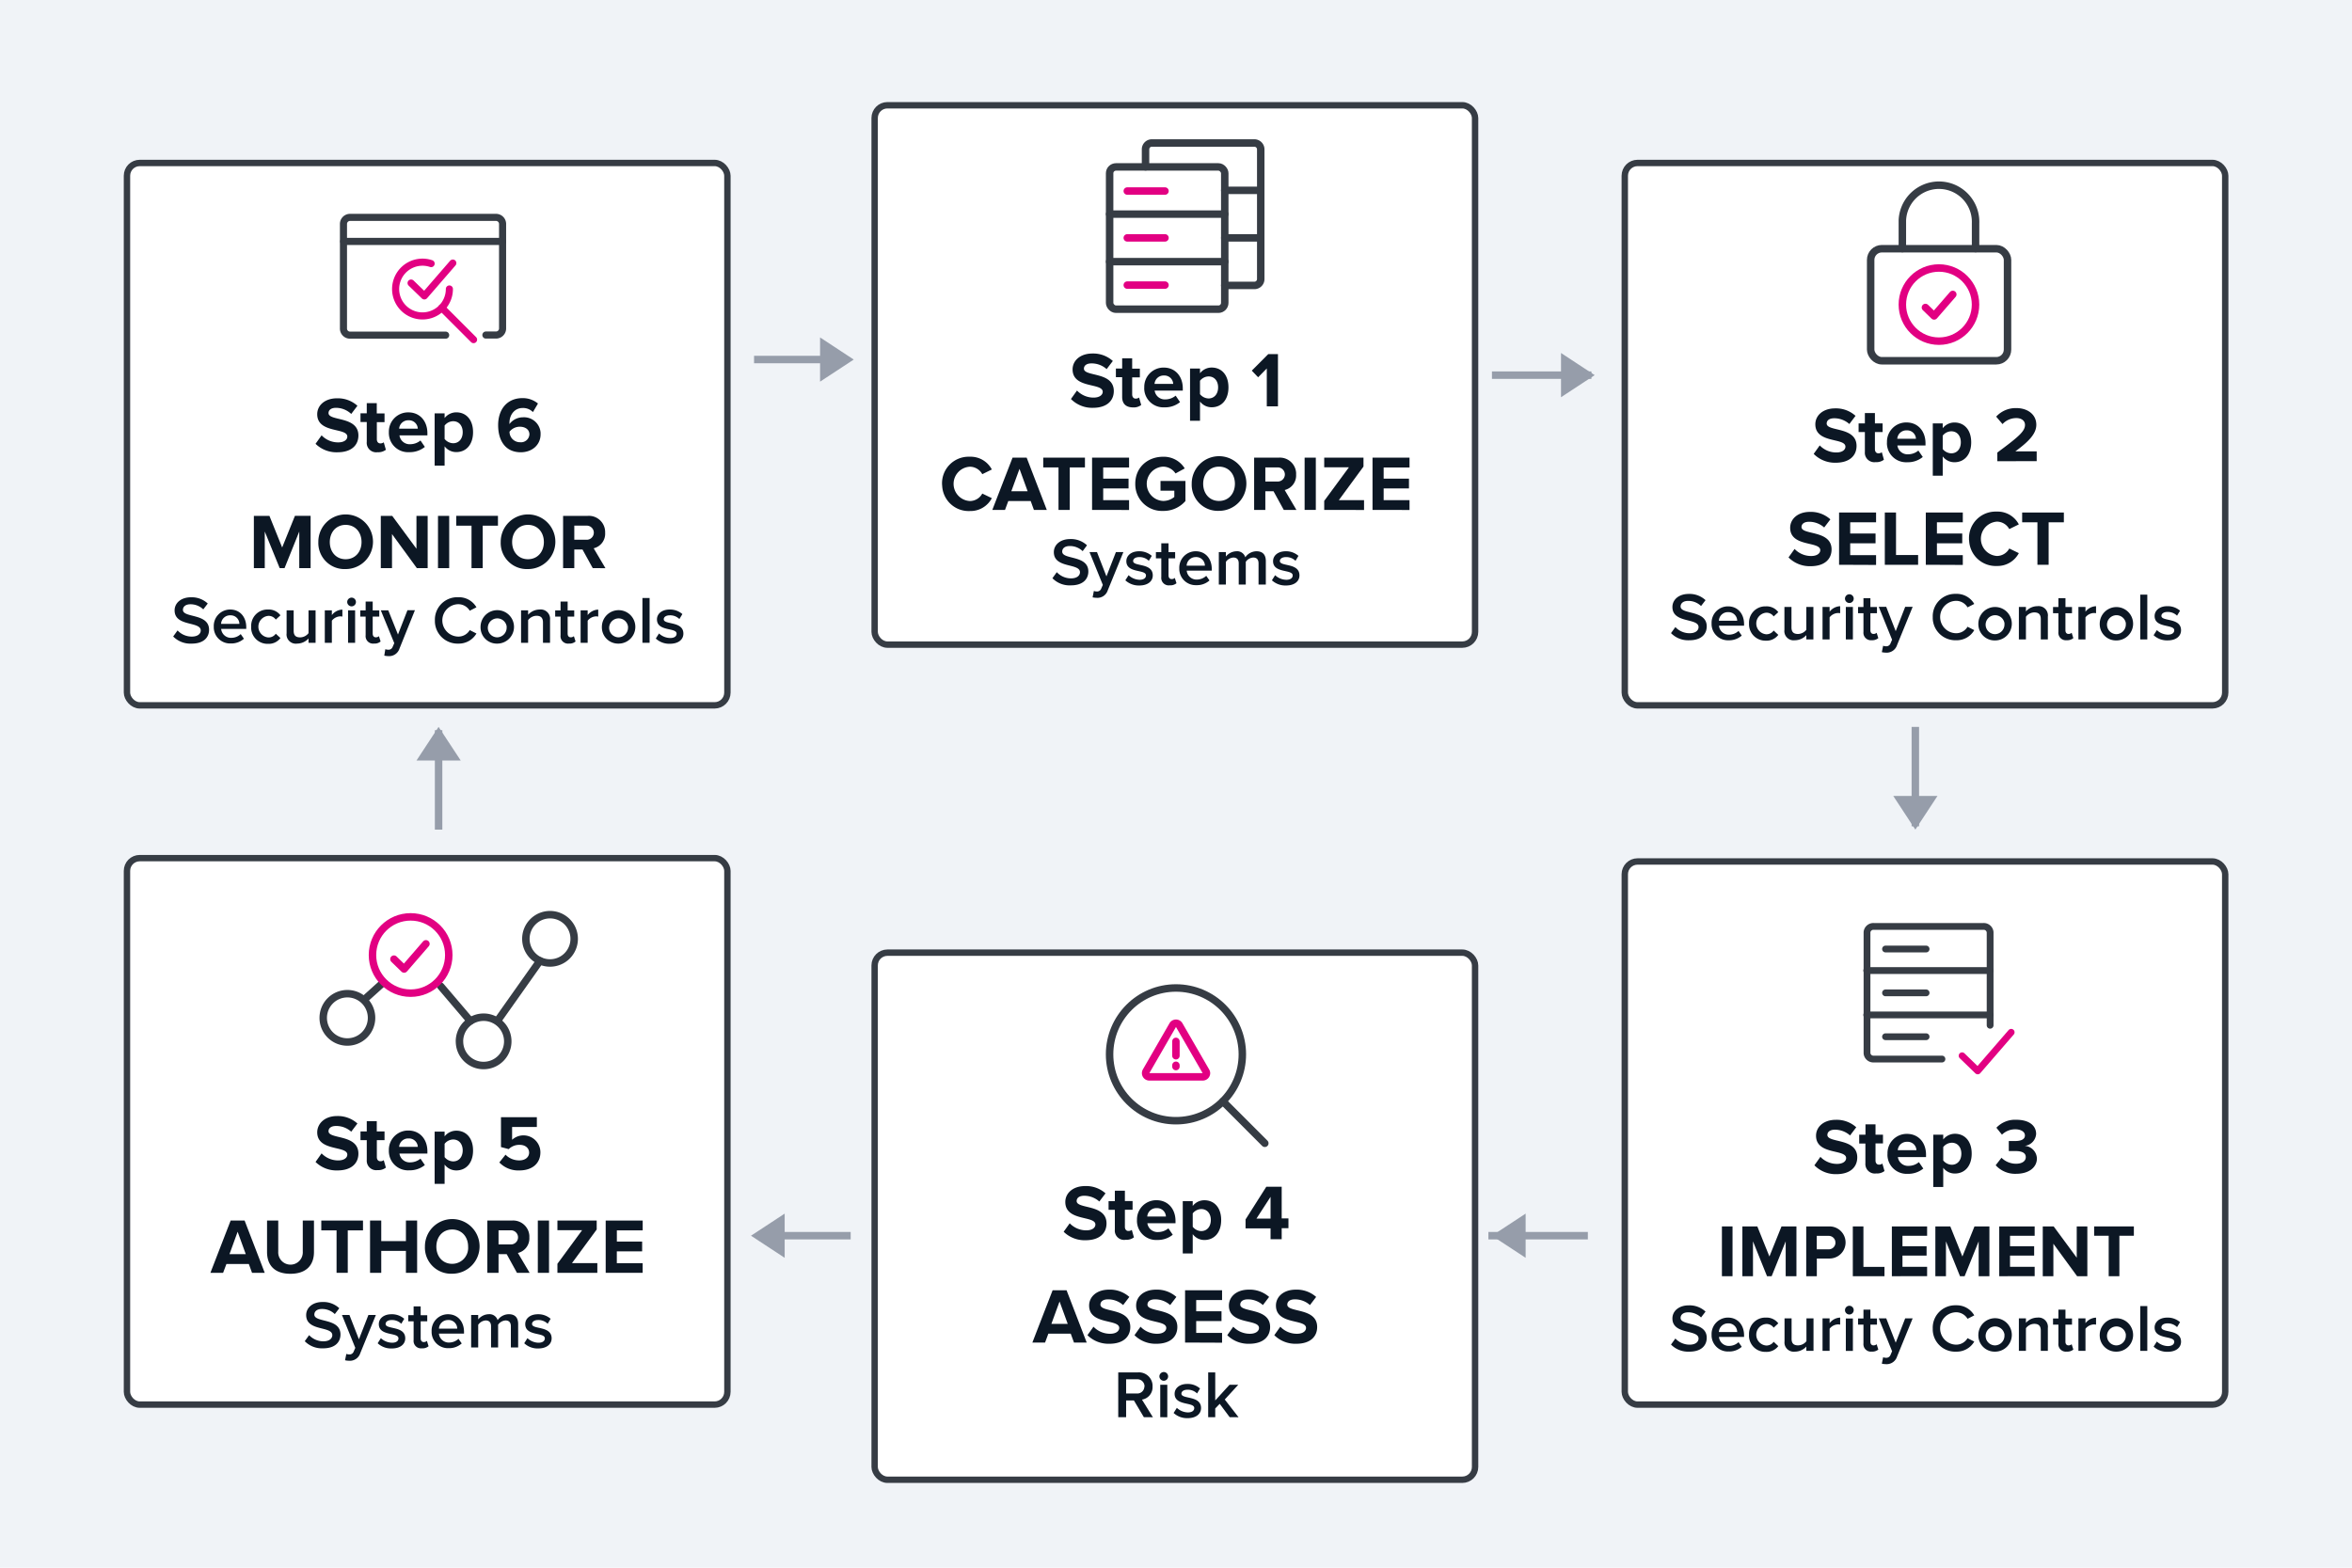 <svg id="Layer_1" data-name="Layer 1" xmlns="http://www.w3.org/2000/svg" viewBox="0 0 630 420"><defs><style>.cls-1{fill:#f0f3f7;}.cls-2,.cls-3{fill:#0c1724;}.cls-2,.cls-9{stroke:#969daa;}.cls-10,.cls-11,.cls-12,.cls-13,.cls-2,.cls-5,.cls-6,.cls-7,.cls-8,.cls-9{stroke-linejoin:round;}.cls-2,.cls-6,.cls-7,.cls-8,.cls-9{stroke-width:2px;}.cls-4{fill:#969daa;}.cls-5{fill:#fff;stroke-width:1.71px;}.cls-10,.cls-13,.cls-5,.cls-6{stroke:#363c44;}.cls-10,.cls-11,.cls-12,.cls-13,.cls-6,.cls-7,.cls-8,.cls-9{fill:none;}.cls-10,.cls-11,.cls-12,.cls-13,.cls-6,.cls-7{stroke-linecap:round;}.cls-11,.cls-12,.cls-7,.cls-8{stroke:#e20082;}.cls-10,.cls-11{stroke-width:1.82px;}.cls-12,.cls-13{stroke-width:1.9px;}</style></defs><g id="background_gray" data-name="background gray"><path id="background-gray" class="cls-1" d="M0,0V420H630V0Z"/></g><g id="diagrams"><line class="cls-2" x1="351.4" y1="93.16" x2="326.18" y2="93.16"/><polygon class="cls-3" points="352.24 93.16 343.7 87.55 343.7 98.76 352.24 93.16"/><polygon class="cls-4" points="111.88 175.02 106.27 183.56 117.48 183.56 111.88 175.02"/><rect class="cls-5" x="234.28" y="28.2" width="160.83" height="144.5" rx="3.42"/><path class="cls-3" d="M252.33,129.61a7.11,7.11,0,0,1,7-7.25h.48a6.42,6.42,0,0,1,5.86,3.42l-2.56,1.26a3.8,3.8,0,0,0-3.3-2,4.6,4.6,0,0,0,0,9.19,3.78,3.78,0,0,0,3.3-2l2.56,1.23a6.44,6.44,0,0,1-5.86,3.45,7.1,7.1,0,0,1-7.44-6.76A5,5,0,0,1,252.33,129.61Z"/><path class="cls-3" d="M276.94,136.61l-.86-2.38h-6l-.88,2.38h-3.4l5.42-14H275l5.39,14Zm-3.86-11-2.19,6h4.37Z"/><path class="cls-3" d="M283.53,136.61V125.23h-4.09V122.6h11.17v2.63h-4.07v11.38Z"/><path class="cls-3" d="M292.52,136.61v-14h9.91v2.63H295.5v3h6.79v2.62H295.5V134h6.93v2.63Z"/><path class="cls-3" d="M304.09,129.61c0-4.43,3.36-7.24,7.46-7.24a6.56,6.56,0,0,1,5.79,3.13l-2.47,1.34a4,4,0,0,0-3.32-1.82,4.6,4.6,0,0,0,0,9.19,4.69,4.69,0,0,0,3-1.07v-1.68h-3.7v-2.6h6.68v5.37a7.74,7.74,0,0,1-6,2.65,7.13,7.13,0,0,1-7.43-6.83C304.09,129.9,304.09,129.76,304.09,129.61Z"/><path class="cls-3" d="M319.21,129.61a7.32,7.32,0,1,1,7.39,7.25h-.08a7,7,0,0,1-7.31-6.68A5.42,5.42,0,0,1,319.21,129.61Zm11.57,0c0-2.62-1.68-4.59-4.26-4.59s-4.24,2-4.24,4.59,1.66,4.6,4.24,4.6S330.78,132.22,330.78,129.61Z"/><path class="cls-3" d="M343.87,136.61l-2.75-5h-2.19v5h-3v-14h6.55a4.36,4.36,0,0,1,4.69,4,4.51,4.51,0,0,1,0,.52,4,4,0,0,1-3.06,4.15l3.15,5.34Zm.29-9.49a1.9,1.9,0,0,0-1.9-1.9h-3.33V129h3.13a1.91,1.91,0,0,0,2.09-1.69A1.21,1.21,0,0,0,344.16,127.12Z"/><path class="cls-3" d="M349.45,136.61v-14h3v14Z"/><path class="cls-3" d="M354.7,136.61v-2.42l6.62-9H354.7V122.6h10.52V125l-6.61,9h6.76v2.63Z"/><path class="cls-3" d="M367.64,136.61v-14h9.91v2.63h-6.93v3h6.78v2.62h-6.78V134h6.93v2.63Z"/><path class="cls-3" d="M281.9,154.91l1.17-1.62a5.18,5.18,0,0,0,3.8,1.66c1.73,0,2.41-.85,2.41-1.64,0-2.52-7-.95-7-5.38,0-2,1.75-3.51,4.37-3.51a6.26,6.26,0,0,1,4.51,1.67L290,147.66a4.89,4.89,0,0,0-3.48-1.37c-1.24,0-2,.59-2,1.49,0,2.24,7,.85,7,5.33,0,2-1.41,3.71-4.65,3.71A6.41,6.41,0,0,1,281.9,154.91Z"/><path class="cls-3" d="M293,158.32a2,2,0,0,0,.72.14,1.19,1.19,0,0,0,1.25-.76l.43-1-3.57-8.8h2l2.54,6.52,2.54-6.52h2l-4.19,10.26a2.9,2.9,0,0,1-3,2,6.26,6.26,0,0,1-1.06-.12Z"/><path class="cls-3" d="M301.43,155.47l.87-1.37a4.46,4.46,0,0,0,2.95,1.23c1.13,0,1.71-.49,1.71-1.17,0-1.71-5.26-.49-5.26-3.82,0-1.42,1.23-2.65,3.42-2.65a5,5,0,0,1,3.39,1.23l-.79,1.33a3.54,3.54,0,0,0-2.58-1c-1,0-1.62.45-1.62,1.06,0,1.55,5.26.39,5.26,3.85,0,1.53-1.28,2.7-3.62,2.7A5.3,5.3,0,0,1,301.43,155.47Z"/><path class="cls-3" d="M311.06,154.59v-5h-1.44v-1.66h1.44v-2.38H313v2.38h1.77v1.66H313v4.55c0,.6.29,1,.83,1a1.21,1.21,0,0,0,.85-.31l.45,1.42a2.51,2.51,0,0,1-1.79.56,2,2,0,0,1-2.27-1.68A2,2,0,0,1,311.06,154.59Z"/><path class="cls-3" d="M315.88,152.25a4.4,4.4,0,0,1,4.24-4.56h.18c2.61,0,4.28,2,4.28,4.74v.45h-6.71a2.63,2.63,0,0,0,2.77,2.39,3.69,3.69,0,0,0,2.46-1l.87,1.24a5,5,0,0,1-3.53,1.26,4.38,4.38,0,0,1-4.56-4.19Zm4.42-3a2.4,2.4,0,0,0-2.45,2.31h4.89a2.32,2.32,0,0,0-2.32-2.32h-.12Z"/><path class="cls-3" d="M337.11,156.61v-5.68c0-.93-.41-1.56-1.42-1.56a2.61,2.61,0,0,0-2,1.15v6.09H331.8v-5.68c0-.93-.41-1.56-1.44-1.56a2.63,2.63,0,0,0-2,1.17v6.07h-1.89v-8.7h1.89v1.19a3.77,3.77,0,0,1,2.83-1.41,2.26,2.26,0,0,1,2.37,1.61,3.72,3.72,0,0,1,3-1.61c1.6,0,2.5.87,2.5,2.63v6.29Z"/><path class="cls-3" d="M340.69,155.47l.86-1.37a4.47,4.47,0,0,0,3,1.23c1.13,0,1.71-.49,1.71-1.17,0-1.71-5.26-.49-5.26-3.82,0-1.42,1.22-2.65,3.42-2.65a5,5,0,0,1,3.38,1.23l-.79,1.33a3.5,3.5,0,0,0-2.57-1c-1,0-1.62.45-1.62,1.06,0,1.55,5.25.39,5.25,3.85,0,1.53-1.27,2.7-3.61,2.7A5.31,5.31,0,0,1,340.69,155.47Z"/><path class="cls-3" d="M286.86,106.9l1.62-2.27a6.12,6.12,0,0,0,4.45,1.89c1.64,0,2.44-.76,2.44-1.55,0-2.48-8.07-.78-8.07-6,0-2.33,2-4.26,5.32-4.26a7.83,7.83,0,0,1,5.46,2l-1.66,2.18a6,6,0,0,0-4.08-1.53c-1.28,0-2,.57-2,1.41,0,2.22,8,.73,8,6,0,2.56-1.83,4.49-5.61,4.49A8,8,0,0,1,286.86,106.9Z"/><path class="cls-3" d="M300.58,106.35v-5.29H298.9V98.73h1.68V96h2.68v2.77h2.06v2.33h-2.06v4.58c0,.63.34,1.11.93,1.11a1.46,1.46,0,0,0,.92-.29l.57,2a3.3,3.3,0,0,1-2.23.65C301.58,109.12,300.58,108.16,300.58,106.35Z"/><path class="cls-3" d="M306.5,103.79a5.16,5.16,0,0,1,5-5.31h.24c3,0,5.08,2.27,5.08,5.58v.59h-7.54a2.74,2.74,0,0,0,2.92,2.35,4.33,4.33,0,0,0,2.71-1l1.17,1.73a6.32,6.32,0,0,1-4.17,1.4,5.14,5.14,0,0,1-5.42-4.85A4,4,0,0,1,306.5,103.79Zm5.25-3.19a2.43,2.43,0,0,0-2.5,2.25h5a2.36,2.36,0,0,0-2.46-2.25Z"/><path class="cls-3" d="M321.43,107.57v5.16h-2.67v-14h2.67V100a3.91,3.91,0,0,1,3.13-1.53c2.6,0,4.49,1.93,4.49,5.31s-1.89,5.33-4.49,5.33A3.88,3.88,0,0,1,321.43,107.57Zm4.85-3.78c0-1.74-1-2.94-2.56-2.94a3,3,0,0,0-2.29,1.16v3.59a3.05,3.05,0,0,0,2.29,1.15C325.25,106.75,326.28,105.55,326.28,103.79Z"/><path class="cls-3" d="M339.32,108.87V98.71L337,101.08l-1.7-1.78,4.41-4.43h2.6v14Z"/><rect class="cls-5" x="234.28" y="255.23" width="160.83" height="141.21" rx="3.42"/><path class="cls-3" d="M287.67,359.68l-.86-2.37h-6l-.88,2.37h-3.4l5.42-14h3.74l5.39,14Zm-3.86-11-2.19,6H286Z"/><path class="cls-3" d="M291.28,357.71l1.62-2.27a6.12,6.12,0,0,0,4.45,1.89c1.64,0,2.44-.76,2.44-1.56,0-2.47-8.06-.77-8.06-6,0-2.33,2-4.26,5.31-4.26a7.82,7.82,0,0,1,5.46,1.95l-1.66,2.18a6,6,0,0,0-4.08-1.53c-1.28,0-2,.57-2,1.41,0,2.22,8,.73,8,6,0,2.56-1.83,4.49-5.6,4.49A8,8,0,0,1,291.28,357.71Z"/><path class="cls-3" d="M303.88,357.71l1.62-2.27a6.12,6.12,0,0,0,4.45,1.89c1.64,0,2.44-.76,2.44-1.56,0-2.47-8.07-.77-8.07-6,0-2.33,2-4.26,5.32-4.26a7.82,7.82,0,0,1,5.46,1.95l-1.66,2.18a6,6,0,0,0-4.08-1.53c-1.28,0-2,.57-2,1.41,0,2.22,8,.73,8,6,0,2.56-1.83,4.49-5.61,4.49A8,8,0,0,1,303.88,357.71Z"/><path class="cls-3" d="M317.43,359.68v-14h9.91v2.62h-6.93v3h6.78v2.62h-6.78v3.18h6.93v2.62Z"/><path class="cls-3" d="M328.73,357.71l1.61-2.27a6.12,6.12,0,0,0,4.45,1.89c1.64,0,2.44-.76,2.44-1.56,0-2.47-8.06-.77-8.06-6,0-2.33,2-4.26,5.31-4.26a7.82,7.82,0,0,1,5.46,1.95l-1.66,2.18a6,6,0,0,0-4.07-1.53c-1.28,0-2,.57-2,1.41,0,2.22,8,.73,8,6,0,2.56-1.82,4.49-5.6,4.49A8,8,0,0,1,328.73,357.71Z"/><path class="cls-3" d="M341.33,357.71l1.61-2.27a6.12,6.12,0,0,0,4.45,1.89c1.64,0,2.44-.76,2.44-1.56,0-2.47-8.06-.77-8.06-6,0-2.33,2-4.26,5.31-4.26a7.82,7.82,0,0,1,5.46,1.95l-1.66,2.18a6,6,0,0,0-4.07-1.53c-1.28,0-2,.57-2,1.41,0,2.22,8,.73,8,6,0,2.56-1.82,4.49-5.6,4.49A8,8,0,0,1,341.33,357.71Z"/><path class="cls-3" d="M306.39,379.68l-2.66-4.48h-2.09v4.48h-2.11v-12h5.28a3.65,3.65,0,0,1,3.91,3.37c0,.13,0,.26,0,.39a3.36,3.36,0,0,1-2.84,3.53l2.93,4.72Zm.18-8.25a1.9,1.9,0,0,0-1.87-1.91h-3.06v3.81h2.88a1.88,1.88,0,0,0,2-1.72A1.28,1.28,0,0,0,306.57,371.43Z"/><path class="cls-3" d="M310.55,368.75a1.19,1.19,0,0,1,1.17-1.17,1.17,1.17,0,0,1,0,2.34A1.19,1.19,0,0,1,310.55,368.75Zm.23,10.93V371h1.89v8.7Z"/><path class="cls-3" d="M314.36,378.55l.87-1.37a4.45,4.45,0,0,0,2.95,1.22c1.13,0,1.71-.49,1.71-1.17,0-1.71-5.26-.49-5.26-3.82,0-1.42,1.23-2.64,3.42-2.64a5,5,0,0,1,3.39,1.22l-.79,1.33a3.54,3.54,0,0,0-2.58-1c-1,0-1.62.45-1.62,1.06,0,1.55,5.26.4,5.26,3.86,0,1.53-1.28,2.7-3.62,2.7A5.3,5.3,0,0,1,314.36,378.55Z"/><path class="cls-3" d="M329.38,379.68l-2.67-3.58-1.2,1.24v2.34h-1.89v-12h1.89v7.51l3.83-4.2h2.34l-3.62,3.95,3.69,4.75Z"/><path class="cls-3" d="M284.91,330l1.62-2.27a6.12,6.12,0,0,0,4.45,1.89c1.64,0,2.43-.75,2.43-1.55,0-2.48-8.06-.78-8.06-6.05,0-2.33,2-4.26,5.31-4.26a7.77,7.77,0,0,1,5.46,1.95l-1.66,2.19a6.05,6.05,0,0,0-4.07-1.54c-1.28,0-2,.57-2,1.41,0,2.23,8,.74,8,6,0,2.57-1.83,4.5-5.61,4.5A8,8,0,0,1,284.91,330Z"/><path class="cls-3" d="M298.62,329.43v-5.3h-1.68V321.8h1.68V319h2.69v2.77h2.06v2.33h-2.06v4.58c0,.63.34,1.11.93,1.11a1.44,1.44,0,0,0,.92-.29l.57,2a3.3,3.3,0,0,1-2.23.65A2.48,2.48,0,0,1,298.62,329.43Z"/><path class="cls-3" d="M304.55,326.86a5.16,5.16,0,0,1,5-5.31h.24c3,0,5.08,2.27,5.08,5.59v.58h-7.54a2.75,2.75,0,0,0,2.92,2.36,4.33,4.33,0,0,0,2.71-1l1.17,1.72a6.35,6.35,0,0,1-4.14,1.4,5.14,5.14,0,0,1-5.44-4.82A3,3,0,0,1,304.55,326.86Zm5.25-3.19a2.43,2.43,0,0,0-2.5,2.25h5a2.34,2.34,0,0,0-2.42-2.25Z"/><path class="cls-3" d="M319.48,330.64v5.17h-2.67v-14h2.67v1.28a3.92,3.92,0,0,1,3.12-1.53c2.61,0,4.5,1.93,4.5,5.31s-1.89,5.34-4.5,5.34A3.87,3.87,0,0,1,319.48,330.64Zm4.85-3.78c0-1.74-1-2.94-2.57-2.94a3,3,0,0,0-2.28,1.16v3.59a3,3,0,0,0,2.28,1.15c1.54,0,2.57-1.19,2.57-3Z"/><path class="cls-3" d="M340.33,332v-2.9h-6.7v-2.4l5.56-8.76h4.12v8.48h1.81v2.63h-1.81V332Zm0-11.36-3.78,5.83h3.78Z"/><rect class="cls-5" x="435.21" y="43.66" width="160.83" height="145.31" rx="3.42"/><path class="cls-3" d="M479.07,149.34l1.62-2.27a6.12,6.12,0,0,0,4.45,1.89c1.63,0,2.43-.76,2.43-1.56,0-2.47-8.06-.77-8.06-6,0-2.33,2-4.26,5.31-4.26a7.78,7.78,0,0,1,5.46,2l-1.66,2.18a6,6,0,0,0-4.07-1.53c-1.28,0-2,.57-2,1.41,0,2.22,8.05.73,8.05,6,0,2.56-1.83,4.49-5.61,4.49A8,8,0,0,1,479.07,149.34Z"/><path class="cls-3" d="M492.61,151.31v-14h9.91v2.62h-6.93v3h6.79v2.62h-6.79v3.18h6.93v2.62Z"/><path class="cls-3" d="M504.86,151.31v-14h3v11.38h5.92v2.62Z"/><path class="cls-3" d="M515.84,151.31v-14h9.91v2.62h-6.93v3h6.78v2.62h-6.78v3.18h6.93v2.62Z"/><path class="cls-3" d="M527.41,144.32a7.11,7.11,0,0,1,7-7.26h.49a6.41,6.41,0,0,1,5.86,3.43l-2.56,1.26a3.78,3.78,0,0,0-3.3-2,4.61,4.61,0,0,0,0,9.2,3.78,3.78,0,0,0,3.3-2l2.56,1.24a6.44,6.44,0,0,1-5.86,3.44,7.12,7.12,0,0,1-7.45-6.76C527.41,144.69,527.4,144.51,527.41,144.32Z"/><path class="cls-3" d="M545.74,151.31V139.93h-4.09v-2.62h11.17v2.62h-4.08v11.38Z"/><path class="cls-3" d="M447.59,169.62l1.17-1.62a5.21,5.21,0,0,0,3.8,1.65c1.73,0,2.41-.84,2.41-1.64,0-2.52-7-.95-7-5.38,0-2,1.74-3.51,4.37-3.51a6.25,6.25,0,0,1,4.5,1.67l-1.2,1.57a4.89,4.89,0,0,0-3.48-1.37c-1.24,0-2,.6-2,1.5,0,2.23,7,.84,7,5.33,0,2-1.4,3.71-4.64,3.71A6.44,6.44,0,0,1,447.59,169.62Z"/><path class="cls-3" d="M458.46,167a4.39,4.39,0,0,1,4.23-4.55h.18c2.61,0,4.29,2,4.29,4.73v.45h-6.72a2.63,2.63,0,0,0,2.77,2.4,3.67,3.67,0,0,0,2.47-1l.86,1.25a5.1,5.1,0,0,1-3.52,1.26,4.38,4.38,0,0,1-4.56-4.19Zm4.41-3a2.39,2.39,0,0,0-2.45,2.3h4.9A2.32,2.32,0,0,0,463,164Z"/><path class="cls-3" d="M468.49,167a4.36,4.36,0,0,1,4.16-4.55H473a3.9,3.9,0,0,1,3.33,1.55l-1.24,1.15a2.33,2.33,0,0,0-2-1,2.9,2.9,0,0,0,0,5.78,2.37,2.37,0,0,0,2-1l1.24,1.16a3.9,3.9,0,0,1-3.33,1.55,4.38,4.38,0,0,1-4.51-4.23C468.48,167.27,468.48,167.14,468.49,167Z"/><path class="cls-3" d="M483.84,171.31v-1.15a4.17,4.17,0,0,1-3.08,1.37,2.48,2.48,0,0,1-2.79-2.11,2.36,2.36,0,0,1,0-.65v-6.16h1.89v5.48c0,1.35.69,1.76,1.75,1.76a2.9,2.9,0,0,0,2.23-1.13v-6.11h1.89v8.7Z"/><path class="cls-3" d="M488.18,171.31v-8.7h1.89v1.28a3.72,3.72,0,0,1,2.83-1.48v1.88a3.05,3.05,0,0,0-.6-.06,3,3,0,0,0-2.23,1.16v5.92Z"/><path class="cls-3" d="M494.19,160.38a1.19,1.19,0,0,1,1.17-1.17,1.17,1.17,0,0,1,0,2.34A1.19,1.19,0,0,1,494.19,160.38Zm.23,10.93v-8.7h1.89v8.7Z"/><path class="cls-3" d="M499.14,169.29v-5H497.7v-1.66h1.44v-2.37H501v2.37h1.76v1.66H501v4.55c0,.6.29,1,.83,1a1.19,1.19,0,0,0,.84-.31l.45,1.43a2.5,2.5,0,0,1-1.78.56,2,2,0,0,1-2.2-1.77A1.77,1.77,0,0,1,499.14,169.29Z"/><path class="cls-3" d="M504.41,173a2,2,0,0,0,.72.14,1.19,1.19,0,0,0,1.25-.75l.43-1-3.57-8.81h2l2.54,6.52,2.54-6.52h2l-4.19,10.27a2.92,2.92,0,0,1-3,2,5.49,5.49,0,0,1-1.07-.13Z"/><path class="cls-3" d="M517.7,165.31a6,6,0,0,1,5.88-6.21H524a5.42,5.42,0,0,1,4.82,2.7l-1.8.92a3.56,3.56,0,0,0-3-1.75,4.34,4.34,0,0,0,0,8.68,3.51,3.51,0,0,0,3-1.74l1.8.91a5.41,5.41,0,0,1-4.82,2.71,6.07,6.07,0,0,1-6.3-5.81Z"/><path class="cls-3" d="M529.92,167a4.48,4.48,0,1,1,4.46,4.58,4.35,4.35,0,0,1-4.46-4.23A2,2,0,0,1,529.92,167Zm7,0a2.54,2.54,0,1,0-2.52,2.9,2.6,2.6,0,0,0,2.51-2.7,1.34,1.34,0,0,0,0-.2Z"/><path class="cls-3" d="M546.64,171.31v-5.44c0-1.35-.68-1.8-1.74-1.8a2.85,2.85,0,0,0-2.24,1.17v6.07h-1.89v-8.7h1.89v1.19a4.14,4.14,0,0,1,3.06-1.4,2.5,2.5,0,0,1,2.81,2.15,2.29,2.29,0,0,1,0,.64v6.12Z"/><path class="cls-3" d="M551.36,169.29v-5h-1.44v-1.66h1.44v-2.37h1.89v2.37H555v1.66h-1.76v4.55c0,.6.28,1,.82,1a1.21,1.21,0,0,0,.85-.31l.45,1.43a2.5,2.5,0,0,1-1.78.56,2,2,0,0,1-2.22-1.75A1.93,1.93,0,0,1,551.36,169.29Z"/><path class="cls-3" d="M556.72,171.31v-8.7h1.89v1.28a3.72,3.72,0,0,1,2.83-1.48v1.88a3.05,3.05,0,0,0-.6-.06,3,3,0,0,0-2.23,1.16v5.92Z"/><path class="cls-3" d="M562.43,167a4.47,4.47,0,1,1,4.46,4.58,4.35,4.35,0,0,1-4.46-4.23A2,2,0,0,1,562.43,167Zm7,0a2.54,2.54,0,1,0-2.52,2.9,2.6,2.6,0,0,0,2.51-2.7,1.34,1.34,0,0,0,0-.2Z"/><path class="cls-3" d="M573.28,171.31v-12h1.89v12Z"/><path class="cls-3" d="M576.86,170.18l.87-1.37a4.45,4.45,0,0,0,2.95,1.22c1.13,0,1.71-.49,1.71-1.17,0-1.71-5.26-.49-5.26-3.82,0-1.42,1.23-2.64,3.42-2.64a5,5,0,0,1,3.39,1.22l-.8,1.33a3.5,3.5,0,0,0-2.57-1c-1,0-1.62.45-1.62,1.06,0,1.55,5.26.4,5.26,3.85,0,1.54-1.28,2.71-3.62,2.71A5.3,5.3,0,0,1,576.86,170.18Z"/><path class="cls-3" d="M485.81,121.6l1.62-2.27a6.12,6.12,0,0,0,4.45,1.89c1.64,0,2.43-.75,2.43-1.55,0-2.48-8.06-.78-8.06-6,0-2.33,2-4.26,5.31-4.26a7.78,7.78,0,0,1,5.46,2l-1.66,2.19a6.05,6.05,0,0,0-4.07-1.54c-1.28,0-2,.57-2,1.41,0,2.23,8,.74,8,6,0,2.56-1.83,4.5-5.61,4.5A8,8,0,0,1,485.81,121.6Z"/><path class="cls-3" d="M499.52,121.05v-5.29h-1.68v-2.33h1.68v-2.77h2.69v2.77h2.06v2.33h-2.06v4.58c0,.63.34,1.11.92,1.11a1.49,1.49,0,0,0,.93-.29l.56,2a3.29,3.29,0,0,1-2.22.65,2.55,2.55,0,0,1-2.87-2.16A3,3,0,0,1,499.52,121.05Z"/><path class="cls-3" d="M505.44,118.49a5.16,5.16,0,0,1,5-5.31h.24c3,0,5.08,2.27,5.08,5.59v.58h-7.53a2.73,2.73,0,0,0,2.92,2.36,4.3,4.3,0,0,0,2.7-1l1.18,1.72a6.29,6.29,0,0,1-4.18,1.41,5.14,5.14,0,0,1-5.42-4.85A4.17,4.17,0,0,1,505.44,118.49Zm5.25-3.19a2.42,2.42,0,0,0-2.49,2.25h5a2.34,2.34,0,0,0-2.42-2.25Z"/><path class="cls-3" d="M520.37,122.27v5.17h-2.66v-14h2.66v1.28a4,4,0,0,1,3.13-1.53c2.61,0,4.5,1.93,4.5,5.31s-1.89,5.34-4.5,5.34A3.91,3.91,0,0,1,520.37,122.27Zm4.85-3.78c0-1.74-1-2.94-2.56-2.94a3,3,0,0,0-2.29,1.16v3.59a3.07,3.07,0,0,0,2.29,1.15C524.2,121.45,525.22,120.26,525.22,118.49Z"/><path class="cls-3" d="M535,123.57v-2.33c5.73-4.24,7.41-5.69,7.41-7.41,0-1.22-1.11-1.82-2.26-1.82a5,5,0,0,0-3.76,1.61l-1.7-2a7.1,7.1,0,0,1,5.39-2.29c3,0,5.36,1.68,5.36,4.47,0,2.4-2,4.47-5.61,7.12h5.71v2.62Z"/><rect class="cls-5" x="435.21" y="230.8" width="160.83" height="145.51" rx="3.42"/><path class="cls-3" d="M461.23,341.91V328.57h2.84v13.34Z"/><path class="cls-3" d="M478.31,341.91v-9.34l-3.76,9.34h-1.24l-3.76-9.34v9.34h-2.84V328.57h4l3.24,8.06,3.24-8.06h4v13.34Z"/><path class="cls-3" d="M483.81,341.91V328.57h6.24a4.3,4.3,0,1,1,0,8.6h-3.4v4.74Zm7.82-9a1.79,1.79,0,0,0-1.77-1.81h-3.23v3.6h3a1.8,1.8,0,0,0,2-1.59,2.09,2.09,0,0,0,0-.25Z"/><path class="cls-3" d="M496.29,341.91V328.57h2.84v10.84h5.64v2.5Z"/><path class="cls-3" d="M506.75,341.91V328.57h9.44v2.5h-6.6v2.82h6.46v2.5h-6.46v3h6.6v2.5Z"/><path class="cls-3" d="M530,341.91v-9.34l-3.76,9.34H525l-3.76-9.34v9.34H518.4V328.57h4l3.24,8.06,3.24-8.06h4v13.34Z"/><path class="cls-3" d="M535.51,341.91V328.57H545v2.5h-6.6v2.82h6.46v2.5H538.4v3H545v2.5Z"/><path class="cls-3" d="M556.37,341.91l-6.36-8.7v8.7h-2.84V328.57h2.92l6.18,8.38v-8.38h2.84v13.34Z"/><path class="cls-3" d="M564.83,341.91V331.07h-3.9v-2.5h10.64v2.5h-3.88v10.84Z"/><path class="cls-3" d="M447.59,360.22l1.17-1.62a5.21,5.21,0,0,0,3.8,1.65c1.73,0,2.41-.84,2.41-1.64,0-2.52-7-.95-7-5.38,0-2,1.74-3.51,4.37-3.51a6.25,6.25,0,0,1,4.5,1.67l-1.2,1.57a4.89,4.89,0,0,0-3.48-1.37c-1.24,0-2,.6-2,1.5,0,2.23,7,.84,7,5.33,0,2-1.4,3.7-4.64,3.7A6.45,6.45,0,0,1,447.59,360.22Z"/><path class="cls-3" d="M458.46,357.55a4.39,4.39,0,0,1,4.23-4.55h.18c2.61,0,4.29,2,4.29,4.73v.45h-6.72a2.63,2.63,0,0,0,2.77,2.4,3.67,3.67,0,0,0,2.47-1l.86,1.24a5,5,0,0,1-3.52,1.26,4.37,4.37,0,0,1-4.56-4.17Zm4.41-3a2.41,2.41,0,0,0-2.45,2.31h4.9a2.32,2.32,0,0,0-2.34-2.32h-.11Z"/><path class="cls-3" d="M468.49,357.55a4.36,4.36,0,0,1,4.16-4.55H473a3.93,3.93,0,0,1,3.33,1.54l-1.24,1.16a2.33,2.33,0,0,0-2-1,2.9,2.9,0,0,0,0,5.78,2.37,2.37,0,0,0,2-1l1.24,1.16a3.93,3.93,0,0,1-3.33,1.54,4.36,4.36,0,0,1-4.52-4.2C468.48,357.84,468.48,357.69,468.49,357.55Z"/><path class="cls-3" d="M483.84,361.91v-1.15a4.16,4.16,0,0,1-3.08,1.36A2.48,2.48,0,0,1,478,360a2.74,2.74,0,0,1,0-.64v-6.16h1.89v5.48c0,1.35.69,1.76,1.75,1.76a2.9,2.9,0,0,0,2.23-1.13v-6.11h1.89v8.7Z"/><path class="cls-3" d="M488.18,361.91v-8.7h1.89v1.28A3.69,3.69,0,0,1,492.9,353v1.88a3.05,3.05,0,0,0-.6-.06,3,3,0,0,0-2.23,1.16v5.92Z"/><path class="cls-3" d="M494.19,351a1.19,1.19,0,0,1,1.17-1.17,1.17,1.17,0,0,1,0,2.34A1.19,1.19,0,0,1,494.19,351Zm.23,10.93v-8.7h1.89v8.7Z"/><path class="cls-3" d="M499.14,359.89v-5H497.7v-1.66h1.44v-2.37H501v2.37h1.76v1.66H501v4.55c0,.6.29,1,.83,1a1.19,1.19,0,0,0,.84-.31l.45,1.43a2.54,2.54,0,0,1-1.78.55,2,2,0,0,1-2.2-1.78A1.62,1.62,0,0,1,499.14,359.89Z"/><path class="cls-3" d="M504.41,363.62a2,2,0,0,0,.72.14,1.19,1.19,0,0,0,1.25-.75l.43-1-3.57-8.81h2l2.54,6.52,2.54-6.52h2l-4.19,10.27a2.92,2.92,0,0,1-3,2,5.49,5.49,0,0,1-1.07-.13Z"/><path class="cls-3" d="M517.7,355.91a6,6,0,0,1,5.88-6.21H524a5.42,5.42,0,0,1,4.82,2.7l-1.8.92a3.56,3.56,0,0,0-3-1.75,4.34,4.34,0,0,0,0,8.68,3.51,3.51,0,0,0,3-1.74l1.8.91a5.42,5.42,0,0,1-4.82,2.7,6,6,0,0,1-6.3-5.79Z"/><path class="cls-3" d="M529.92,357.55a4.48,4.48,0,1,1,4.46,4.57,4.35,4.35,0,0,1-4.46-4.23A1.93,1.93,0,0,1,529.92,357.55Zm7,0a2.54,2.54,0,1,0-2.52,2.9,2.6,2.6,0,0,0,2.51-2.7,1.34,1.34,0,0,0,0-.2Z"/><path class="cls-3" d="M546.64,361.91v-5.44c0-1.35-.68-1.8-1.74-1.8a2.85,2.85,0,0,0-2.24,1.17v6.07h-1.89v-8.7h1.89v1.19a4.14,4.14,0,0,1,3.06-1.4,2.5,2.5,0,0,1,2.81,2.15,2.29,2.29,0,0,1,0,.64v6.12Z"/><path class="cls-3" d="M551.36,359.89v-5h-1.44v-1.66h1.44v-2.37h1.89v2.37H555v1.66h-1.76v4.55c0,.6.28,1,.82,1a1.21,1.21,0,0,0,.85-.31l.45,1.43a2.54,2.54,0,0,1-1.78.55,2,2,0,0,1-2.22-1.75A1.85,1.85,0,0,1,551.36,359.89Z"/><path class="cls-3" d="M556.72,361.91v-8.7h1.89v1.28a3.72,3.72,0,0,1,2.83-1.48v1.88a3.05,3.05,0,0,0-.6-.06,3,3,0,0,0-2.23,1.16v5.92Z"/><path class="cls-3" d="M562.43,357.55a4.47,4.47,0,1,1,4.46,4.57,4.35,4.35,0,0,1-4.46-4.23A1.93,1.93,0,0,1,562.43,357.55Zm7,0a2.54,2.54,0,1,0-2.52,2.9,2.6,2.6,0,0,0,2.51-2.7,1.34,1.34,0,0,0,0-.2Z"/><path class="cls-3" d="M573.28,361.91v-12h1.89v12Z"/><path class="cls-3" d="M576.86,360.77l.87-1.36a4.45,4.45,0,0,0,2.95,1.22c1.13,0,1.71-.49,1.71-1.17,0-1.71-5.26-.49-5.26-3.82,0-1.42,1.23-2.64,3.42-2.64a5,5,0,0,1,3.39,1.22l-.8,1.33a3.5,3.5,0,0,0-2.57-1c-1,0-1.62.45-1.62,1.06,0,1.55,5.26.4,5.26,3.85,0,1.53-1.28,2.7-3.62,2.7A5.28,5.28,0,0,1,576.86,360.77Z"/><path class="cls-3" d="M486,312.2l1.61-2.27a6.12,6.12,0,0,0,4.45,1.89c1.64,0,2.44-.75,2.44-1.55,0-2.48-8.06-.78-8.06-6,0-2.33,2-4.26,5.31-4.26a7.78,7.78,0,0,1,5.46,2l-1.66,2.19a6.05,6.05,0,0,0-4.07-1.54c-1.28,0-2,.57-2,1.41,0,2.23,8,.73,8,6,0,2.56-1.82,4.5-5.6,4.5A8,8,0,0,1,486,312.2Z"/><path class="cls-3" d="M499.66,311.65v-5.29H498V304h1.68v-2.77h2.69V304h2v2.33h-2v4.58c0,.63.33,1.11.92,1.11a1.44,1.44,0,0,0,.92-.29l.57,2a3.29,3.29,0,0,1-2.22.65,2.54,2.54,0,0,1-2.88-2.14A2.33,2.33,0,0,1,499.66,311.65Z"/><path class="cls-3" d="M505.58,309.09a5.16,5.16,0,0,1,5-5.31h.24c3,0,5.08,2.27,5.08,5.58V310h-7.54a2.74,2.74,0,0,0,2.92,2.35,4.27,4.27,0,0,0,2.71-1l1.18,1.72a6.39,6.39,0,0,1-4.18,1.41,5.14,5.14,0,0,1-5.42-4.85A4.86,4.86,0,0,1,505.58,309.09Zm5.25-3.19a2.43,2.43,0,0,0-2.5,2.25h5a2.34,2.34,0,0,0-2.44-2.25Z"/><path class="cls-3" d="M520.51,312.87V318h-2.67V304h2.67v1.28a4,4,0,0,1,3.13-1.53c2.6,0,4.49,1.93,4.49,5.31s-1.89,5.34-4.49,5.34A3.87,3.87,0,0,1,520.51,312.87Zm4.85-3.78c0-1.74-1-2.94-2.56-2.94a3,3,0,0,0-2.29,1.16v3.59a3.05,3.05,0,0,0,2.29,1.15C524.33,312.05,525.36,310.86,525.36,309.09Z"/><path class="cls-3" d="M534.56,312.18l1.55-2a5.59,5.59,0,0,0,3.87,1.6c1.7,0,2.64-.74,2.64-1.78s-.86-1.62-2.81-1.62h-1.74v-2.69h1.74c1.55,0,2.58-.46,2.58-1.49s-1.13-1.65-2.6-1.65a5.06,5.06,0,0,0-3.55,1.44l-1.49-1.86A6.85,6.85,0,0,1,540.1,300c3.28,0,5.29,1.47,5.29,3.8a3.43,3.43,0,0,1-3.06,3.19,3.51,3.51,0,0,1,3.27,3.36c0,2.41-2.16,4.12-5.52,4.12A7,7,0,0,1,534.56,312.18Z"/><rect class="cls-5" x="34.01" y="43.66" width="160.83" height="145.31" rx="3.42"/><path class="cls-3" d="M80.16,152.21V142.4l-3.94,9.81h-1.3l-4-9.81v9.81H68v-14h4.17l3.41,8.47L79,138.2h4.2v14Z"/><path class="cls-3" d="M85.27,145.22a7.32,7.32,0,1,1,7.4,7.24h-.09a7,7,0,0,1-7.31-6.68A5.23,5.23,0,0,1,85.27,145.22Zm11.57,0c0-2.63-1.68-4.6-4.26-4.6s-4.24,2-4.24,4.6,1.65,4.6,4.24,4.6S96.84,147.82,96.84,145.22Z"/><path class="cls-3" d="M111.66,152.21,105,143.08v9.13h-3v-14h3.06l6.49,8.8v-8.8h3v14Z"/><path class="cls-3" d="M117.32,152.21v-14h3v14Z"/><path class="cls-3" d="M126.3,152.21V140.83h-4.09V138.2h11.17v2.63H129.3v11.38Z"/><path class="cls-3" d="M134.12,145.22a7.32,7.32,0,1,1,7.4,7.24h-.1a7,7,0,0,1-7.3-6.69A5,5,0,0,1,134.12,145.22Zm11.56,0c0-2.63-1.68-4.6-4.26-4.6s-4.24,2-4.24,4.6,1.66,4.6,4.24,4.6S145.68,147.82,145.68,145.22Z"/><path class="cls-3" d="M158.77,152.21l-2.75-5h-2.19v5h-3v-14h6.55a4.36,4.36,0,0,1,4.71,4.52,4,4,0,0,1-3.07,4.16l3.15,5.33Zm.29-9.49a1.9,1.9,0,0,0-1.9-1.9h-3.33v3.78H157a1.9,1.9,0,0,0,2.05-1.73A.92.92,0,0,0,159.06,142.72Z"/><path class="cls-3" d="M46.39,170.52l1.17-1.62a5.21,5.21,0,0,0,3.8,1.65c1.72,0,2.41-.84,2.41-1.64,0-2.52-7-.95-7-5.38,0-2,1.75-3.51,4.38-3.51a6.25,6.25,0,0,1,4.5,1.67l-1.2,1.57A4.92,4.92,0,0,0,51,161.89c-1.24,0-2,.6-2,1.5,0,2.23,7,.84,7,5.33,0,2-1.4,3.71-4.64,3.71A6.45,6.45,0,0,1,46.39,170.52Z"/><path class="cls-3" d="M57.26,167.85a4.39,4.39,0,0,1,4.23-4.55h.18c2.61,0,4.29,2,4.29,4.73v.45H59.24a2.63,2.63,0,0,0,2.77,2.4,3.67,3.67,0,0,0,2.47-1l.86,1.24a5.07,5.07,0,0,1-3.53,1.27,4.37,4.37,0,0,1-4.55-4.18Zm4.41-3a2.39,2.39,0,0,0-2.45,2.3h4.9a2.32,2.32,0,0,0-2.34-2.3Z"/><path class="cls-3" d="M67.28,167.85a4.36,4.36,0,0,1,4.16-4.55h.35a3.9,3.9,0,0,1,3.33,1.55L73.87,166a2.31,2.31,0,0,0-2-1,2.9,2.9,0,0,0,0,5.78,2.33,2.33,0,0,0,2-1l1.25,1.16a3.91,3.91,0,0,1-3.33,1.55,4.38,4.38,0,0,1-4.52-4.24C67.27,168.12,67.27,168,67.28,167.85Z"/><path class="cls-3" d="M82.64,172.21v-1.15a4.17,4.17,0,0,1-3.08,1.37,2.48,2.48,0,0,1-2.79-2.11,2.36,2.36,0,0,1,0-.65v-6.16h1.89V169c0,1.35.69,1.76,1.75,1.76a2.9,2.9,0,0,0,2.23-1.13v-6.11h1.89v8.7Z"/><path class="cls-3" d="M87,172.21v-8.7h1.89v1.28a3.7,3.7,0,0,1,2.82-1.47v1.87a2.88,2.88,0,0,0-.59-.06,3,3,0,0,0-2.23,1.16v5.92Z"/><path class="cls-3" d="M93,161.28a1.19,1.19,0,0,1,1.17-1.17,1.17,1.17,0,1,1,0,2.34h0A1.19,1.19,0,0,1,93,161.28Zm.23,10.93v-8.7h1.89v8.7Z"/><path class="cls-3" d="M97.94,170.19v-5H96.5v-1.66h1.44v-2.37h1.89v2.37h1.76v1.66H99.83v4.55c0,.6.29,1,.83,1a1.22,1.22,0,0,0,.84-.3l.45,1.42a2.5,2.5,0,0,1-1.78.56,2,2,0,0,1-2.23-2.23Z"/><path class="cls-3" d="M103.21,173.92a2,2,0,0,0,.72.14,1.16,1.16,0,0,0,1.24-.75l.44-1-3.61-8.8h2l2.6,6.49,2.54-6.52h2L107,173.78a2.91,2.91,0,0,1-3,2,5.49,5.49,0,0,1-1.07-.13Z"/><path class="cls-3" d="M116.49,166.21a6,6,0,0,1,5.9-6.21h.41a5.42,5.42,0,0,1,4.82,2.7l-1.8.92a3.56,3.56,0,0,0-3-1.75,4.34,4.34,0,0,0,0,8.68,3.5,3.5,0,0,0,3-1.74l1.8.91a5.46,5.46,0,0,1-4.82,2.71,6.08,6.08,0,0,1-6.31-5.82Z"/><path class="cls-3" d="M128.72,167.85a4.48,4.48,0,1,1,4.46,4.58,4.35,4.35,0,0,1-4.46-4.23A2,2,0,0,1,128.72,167.85Zm7,0a2.54,2.54,0,1,0-2.52,2.9,2.6,2.6,0,0,0,2.51-2.7,1.34,1.34,0,0,0,0-.2Z"/><path class="cls-3" d="M145.44,172.21v-5.44c0-1.35-.68-1.8-1.75-1.8a2.89,2.89,0,0,0-2.23,1.17v6.07h-1.89v-8.7h1.89v1.19a4.14,4.14,0,0,1,3.06-1.4,2.51,2.51,0,0,1,2.81,2.17,3.21,3.21,0,0,1,0,.62v6.12Z"/><path class="cls-3" d="M150.15,170.19v-5h-1.44v-1.66h1.44v-2.37h1.9v2.37h1.76v1.66h-1.76v4.55c0,.6.28,1,.82,1a1.27,1.27,0,0,0,.85-.3l.45,1.42a2.5,2.5,0,0,1-1.78.56,2,2,0,0,1-2.24-1.73A2.09,2.09,0,0,1,150.15,170.19Z"/><path class="cls-3" d="M155.52,172.21v-8.7h1.89v1.28a3.71,3.71,0,0,1,2.83-1.47v1.87a3.05,3.05,0,0,0-.6-.06,3,3,0,0,0-2.23,1.16v5.92Z"/><path class="cls-3" d="M161.22,167.85a4.48,4.48,0,1,1,4.47,4.58,4.35,4.35,0,0,1-4.47-4.22A2.16,2.16,0,0,1,161.22,167.85Zm7,0a2.54,2.54,0,1,0-2.52,2.9,2.6,2.6,0,0,0,2.52-2.69,1.48,1.48,0,0,0,0-.21Z"/><path class="cls-3" d="M172.08,172.21v-12H174v12Z"/><path class="cls-3" d="M175.66,171.07l.86-1.36a4.51,4.51,0,0,0,3,1.22c1.13,0,1.71-.48,1.71-1.17,0-1.71-5.26-.49-5.26-3.82,0-1.42,1.22-2.64,3.42-2.64a5,5,0,0,1,3.39,1.22l-.8,1.33a3.5,3.5,0,0,0-2.57-1c-1,0-1.62.45-1.62,1.06,0,1.55,5.26.4,5.26,3.85,0,1.54-1.28,2.71-3.62,2.71A5.26,5.26,0,0,1,175.66,171.07Z"/><path class="cls-3" d="M84.52,118.9l1.62-2.27a6.12,6.12,0,0,0,4.45,1.89c1.64,0,2.44-.75,2.44-1.55,0-2.48-8.06-.78-8.06-6,0-2.33,2-4.26,5.31-4.26a7.83,7.83,0,0,1,5.46,2l-1.66,2.19A6,6,0,0,0,90,109.26c-1.28,0-2,.57-2,1.41,0,2.23,8,.74,8,6,0,2.57-1.83,4.5-5.6,4.5A8,8,0,0,1,84.52,118.9Z"/><path class="cls-3" d="M98.24,118.36v-5.3H96.56v-2.33h1.68V108h2.68v2.77H103v2.33h-2.06v4.58c0,.63.34,1.11.93,1.11a1.44,1.44,0,0,0,.92-.29l.57,2a3.3,3.3,0,0,1-2.23.65A2.53,2.53,0,0,1,98.25,119,2.43,2.43,0,0,1,98.24,118.36Z"/><path class="cls-3" d="M104.16,115.79a5.16,5.16,0,0,1,5-5.31h.24c3,0,5.08,2.27,5.08,5.59v.58H107a2.75,2.75,0,0,0,2.92,2.36,4.33,4.33,0,0,0,2.71-1l1.17,1.72a6.39,6.39,0,0,1-4.17,1.41,5.14,5.14,0,0,1-5.46-4.79A3.49,3.49,0,0,1,104.16,115.79Zm5.25-3.19a2.43,2.43,0,0,0-2.5,2.25h5a2.36,2.36,0,0,0-2.46-2.25Z"/><path class="cls-3" d="M119.09,119.57v5.17h-2.67v-14h2.67V112a4,4,0,0,1,3.13-1.53c2.6,0,4.49,1.93,4.49,5.31s-1.89,5.34-4.49,5.34A3.89,3.89,0,0,1,119.09,119.57Zm4.85-3.78c0-1.74-1-2.94-2.56-2.94a3,3,0,0,0-2.29,1.16v3.59a3.05,3.05,0,0,0,2.29,1.15C122.91,118.75,123.94,117.56,123.94,115.79Z"/><path class="cls-3" d="M133.43,113.9c0-4.24,2.4-7.24,6.53-7.24a6.36,6.36,0,0,1,4.14,1.45l-1.35,2.29a3.68,3.68,0,0,0-2.79-1.09c-2.06,0-3.5,1.74-3.5,4a1.5,1.5,0,0,0,0,.3,4.54,4.54,0,0,1,3.59-1.81,4.45,4.45,0,0,1,4.75,4.13c0,.14,0,.29,0,.43,0,2.73-2.16,4.81-5.35,4.81C135.22,121.13,133.43,117.85,133.43,113.9Zm8.38,2.52c0-1.47-1.26-2.1-2.6-2.1a3.54,3.54,0,0,0-2.73,1.33,2.8,2.8,0,0,0,2.77,2.83h.06a2.25,2.25,0,0,0,2.49-2Z"/><rect class="cls-5" x="34.01" y="229.9" width="160.83" height="146.41" rx="3.42"/><path class="cls-3" d="M67.51,341l-.86-2.37h-6L59.76,341h-3.4l5.42-14h3.74l5.39,14Zm-3.86-11-2.18,6h4.36Z"/><path class="cls-3" d="M71.53,335.42V327h3v8.32a3.29,3.29,0,1,0,6.57.36,2.16,2.16,0,0,0,0-.36V327h3v8.4c0,3.49-2,5.86-6.32,5.86S71.53,338.87,71.53,335.42Z"/><path class="cls-3" d="M90.15,341V329.63H86.06V327H97.23v2.63H93.15V341Z"/><path class="cls-3" d="M108.73,341v-5.88h-6.61V341h-3V327h3v5.51h6.61V327h3v14Z"/><path class="cls-3" d="M113.82,334a7.32,7.32,0,1,1,7.4,7.24h-.1a7,7,0,0,1-7.3-6.69A5,5,0,0,1,113.82,334Zm11.57,0c0-2.63-1.68-4.6-4.27-4.6s-4.24,2-4.24,4.6,1.66,4.59,4.24,4.59a4.26,4.26,0,0,0,4.28-4.24C125.4,334.24,125.4,334.12,125.39,334Z"/><path class="cls-3" d="M138.47,341l-2.75-5h-2.18v5h-3V327h6.56a4.36,4.36,0,0,1,4.69,4,4.51,4.51,0,0,1,0,.52,4,4,0,0,1-3.07,4.16l3.15,5.33Zm.29-9.49a1.9,1.9,0,0,0-1.9-1.9h-3.32v3.78h3.12a1.91,1.91,0,0,0,2.09-1.69,1.21,1.21,0,0,0,0-.19Z"/><path class="cls-3" d="M144.06,341V327h3v14Z"/><path class="cls-3" d="M149.31,341v-2.42l6.61-9h-6.61V327h10.52v2.4l-6.62,9H160V341Z"/><path class="cls-3" d="M162.24,341V327h9.91v2.63h-6.92v3H172v2.62h-6.78v3.17h6.92V341Z"/><path class="cls-3" d="M81.63,359.32l1.17-1.62a5.21,5.21,0,0,0,3.8,1.65c1.73,0,2.41-.84,2.41-1.64,0-2.52-7-.95-7-5.38,0-2,1.74-3.51,4.37-3.51a6.21,6.21,0,0,1,4.5,1.67l-1.2,1.57a4.89,4.89,0,0,0-3.48-1.37c-1.24,0-2,.6-2,1.5,0,2.23,7,.84,7,5.33,0,2-1.4,3.71-4.64,3.71A6.44,6.44,0,0,1,81.63,359.32Z"/><path class="cls-3" d="M92.77,362.72a2,2,0,0,0,.72.14,1.16,1.16,0,0,0,1.24-.75l.44-1L91.6,352.3h2l2.54,6.52,2.54-6.52h2l-4.19,10.26a2.92,2.92,0,0,1-3,2,5.49,5.49,0,0,1-1.07-.13Z"/><path class="cls-3" d="M101.16,359.87l.86-1.36a4.51,4.51,0,0,0,3,1.22c1.13,0,1.71-.49,1.71-1.17,0-1.71-5.26-.49-5.26-3.82,0-1.42,1.22-2.64,3.42-2.64a5,5,0,0,1,3.39,1.22l-.8,1.33a3.5,3.5,0,0,0-2.57-1c-1,0-1.62.45-1.62,1.06,0,1.55,5.26.4,5.26,3.85,0,1.53-1.28,2.71-3.62,2.71A5.26,5.26,0,0,1,101.16,359.87Z"/><path class="cls-3" d="M110.79,359v-5h-1.44v-1.66h1.44V350h1.89v2.37h1.76V354h-1.76v4.55c0,.6.29,1,.83,1a1.19,1.19,0,0,0,.84-.31l.45,1.43a2.5,2.5,0,0,1-1.78.56,2,2,0,0,1-2.23-2.23Z"/><path class="cls-3" d="M115.61,356.65a4.39,4.39,0,0,1,4.23-4.55H120c2.62,0,4.29,2,4.29,4.73v.45h-6.72a2.64,2.64,0,0,0,2.78,2.4,3.69,3.69,0,0,0,2.46-1l.87,1.24a5.07,5.07,0,0,1-3.53,1.27,4.38,4.38,0,0,1-4.54-4.21Zm4.41-3a2.4,2.4,0,0,0-2.44,2.31h4.89a2.32,2.32,0,0,0-2.32-2.32H120Z"/><path class="cls-3" d="M136.84,361v-5.67c0-.94-.42-1.57-1.42-1.57a2.61,2.61,0,0,0-2,1.15V361h-1.89v-5.67c0-.94-.42-1.57-1.44-1.57a2.63,2.63,0,0,0-2,1.17V361H126.2v-8.7h1.89v1.19a3.76,3.76,0,0,1,2.83-1.4,2.26,2.26,0,0,1,2.37,1.6,3.71,3.71,0,0,1,3-1.6c1.6,0,2.5.86,2.5,2.63V361Z"/><path class="cls-3" d="M140.42,359.87l.86-1.36a4.45,4.45,0,0,0,2.95,1.22c1.14,0,1.71-.49,1.71-1.17,0-1.71-5.25-.49-5.25-3.82,0-1.42,1.22-2.64,3.42-2.64a5,5,0,0,1,3.38,1.22l-.79,1.33a3.5,3.5,0,0,0-2.57-1c-1,0-1.62.45-1.62,1.06,0,1.55,5.25.4,5.25,3.85,0,1.53-1.28,2.71-3.62,2.71A5.22,5.22,0,0,1,140.42,359.87Z"/><path class="cls-3" d="M84.52,311.3l1.62-2.3a6.12,6.12,0,0,0,4.45,1.89c1.64,0,2.44-.75,2.44-1.55,0-2.48-8.06-.78-8.06-6C85,301,87,299,90.28,299a7.82,7.82,0,0,1,5.46,2l-1.66,2.19A6,6,0,0,0,90,301.66c-1.28,0-2,.57-2,1.41,0,2.22,8,.73,8,6,0,2.56-1.83,4.5-5.6,4.5A8,8,0,0,1,84.52,311.3Z"/><path class="cls-3" d="M98.24,310.75v-5.29H96.56v-2.33h1.68v-2.77h2.68v2.77H103v2.33h-2.06V310c0,.63.34,1.11.93,1.11a1.44,1.44,0,0,0,.92-.29l.57,2a3.25,3.25,0,0,1-2.23.66,2.53,2.53,0,0,1-2.87-2.13A2.41,2.41,0,0,1,98.24,310.75Z"/><path class="cls-3" d="M104.16,308.19a5.16,5.16,0,0,1,5-5.31h.24c3,0,5.08,2.27,5.08,5.59v.58H107a2.75,2.75,0,0,0,2.92,2.36,4.33,4.33,0,0,0,2.71-1l1.17,1.72a6.39,6.39,0,0,1-4.17,1.41,5.14,5.14,0,0,1-5.46-4.79A3.49,3.49,0,0,1,104.16,308.19Zm5.25-3.19a2.43,2.43,0,0,0-2.5,2.25h5a2.36,2.36,0,0,0-2.46-2.25Z"/><path class="cls-3" d="M119.09,312v5.17h-2.67v-14h2.67v1.28a4,4,0,0,1,3.13-1.53c2.6,0,4.49,1.93,4.49,5.31s-1.89,5.34-4.49,5.34A3.89,3.89,0,0,1,119.09,312Zm4.85-3.78c0-1.74-1-2.94-2.56-2.94a3,3,0,0,0-2.29,1.16V310a3.05,3.05,0,0,0,2.29,1.15c1.53,0,2.56-1.15,2.56-3Z"/><path class="cls-3" d="M133.75,311.43l1.66-2.08a5.07,5.07,0,0,0,3.71,1.53c1.66,0,2.61-.94,2.61-2.08s-.93-2.08-2.52-2.08a4,4,0,0,0-2.94,1.14l-2.08-.55v-8h9.61v2.62h-6.63v3.43a4.53,4.53,0,0,1,7.58,3.36c0,3-2.23,4.85-5.61,4.85A7,7,0,0,1,133.75,311.43Z"/><line class="cls-6" x1="327.57" y1="295.07" x2="338.79" y2="306.3"/><circle class="cls-6" cx="314.99" cy="282.47" r="17.78"/><line class="cls-7" x1="314.98" y1="282.84" x2="314.98" y2="279"/><line class="cls-7" x1="314.98" y1="285.74" x2="314.98" y2="285.4"/><path class="cls-8" d="M314.13,274.63,307,287a1,1,0,0,0,.37,1.37,1.05,1.05,0,0,0,.49.13h14.3a1,1,0,0,0,1-1A1,1,0,0,0,323,287l-7.15-12.38a1,1,0,0,0-1.37-.34A.91.91,0,0,0,314.13,274.63Z"/><rect class="cls-6" x="501.07" y="66.63" width="36.66" height="30.02" rx="3"/><path class="cls-6" d="M529.17,66.59V59.8a9.81,9.81,0,0,0-19.61-.74c0,.21,0,.41,0,.62v6.91"/><circle class="cls-7" cx="519.36" cy="81.6" r="9.8"/><polyline class="cls-7" points="515.74 82.38 518.07 84.64 523.07 78.88"/><line class="cls-9" x1="426.27" y1="100.5" x2="399.63" y2="100.5"/><polygon class="cls-4" points="427.15 100.5 418.13 94.57 418.13 106.42 427.15 100.5"/><line class="cls-9" x1="398.68" y1="331.06" x2="425.32" y2="331.06"/><polygon class="cls-4" points="399.63 331.06 408.65 336.98 408.65 325.14 399.63 331.06"/><line class="cls-9" x1="202.86" y1="331.06" x2="227.86" y2="331.06"/><polygon class="cls-4" points="201.16 331.06 210.18 336.98 210.18 325.14 201.16 331.06"/><line class="cls-9" x1="226.98" y1="96.33" x2="201.98" y2="96.33"/><polygon class="cls-4" points="228.68 96.33 219.66 90.4 219.66 102.25 228.68 96.33"/><line class="cls-9" x1="513.04" y1="221.38" x2="513.04" y2="194.74"/><polygon class="cls-4" points="513.04 222.26 518.97 213.24 507.12 213.24 513.04 222.26"/><line class="cls-9" x1="117.48" y1="195.62" x2="117.48" y2="222.26"/><polygon class="cls-4" points="117.48 194.74 111.56 203.75 123.41 203.75 117.48 194.74"/><path class="cls-6" d="M86.58,272.69a6.47,6.47,0,1,1,6.47,6.47h0A6.45,6.45,0,0,1,86.58,272.69Z"/><path class="cls-6" d="M123.07,279a6.47,6.47,0,1,1,6.48,6.46h0a6.43,6.43,0,0,1-6.47-6.39Z"/><path class="cls-6" d="M140.86,251.52a6.47,6.47,0,1,1,6.47,6.47h0a6.46,6.46,0,0,1-6.47-6.45Z"/><line class="cls-6" x1="133.31" y1="273.41" x2="144.62" y2="257.41"/><line class="cls-6" x1="118.06" y1="264.23" x2="125.98" y2="273.53"/><line class="cls-6" x1="97.86" y1="267.55" x2="102.33" y2="263.52"/><circle class="cls-7" cx="109.99" cy="255.86" r="10.22"/><polyline class="cls-7" points="105.52 256.96 108.25 259.61 114.09 252.86"/><line class="cls-6" x1="328.06" y1="57.36" x2="297.22" y2="57.36"/><line class="cls-6" x1="328.06" y1="70.1" x2="297.22" y2="70.1"/><line class="cls-7" x1="301.95" y1="63.73" x2="312.05" y2="63.73"/><line class="cls-7" x1="301.95" y1="76.38" x2="312.05" y2="76.38"/><line class="cls-7" x1="301.95" y1="51.18" x2="312.05" y2="51.18"/><rect class="cls-6" x="297.22" y="44.72" width="30.84" height="38.12" rx="1.7"/><line class="cls-6" x1="337.68" y1="51" x2="328.06" y2="51"/><line class="cls-6" x1="337.68" y1="63.73" x2="328.06" y2="63.73"/><path class="cls-6" d="M328.06,76.47H336a1.7,1.7,0,0,0,1.7-1.7h0V40a1.71,1.71,0,0,0-1.7-1.69H308.53A1.69,1.69,0,0,0,306.84,40h0v4.68"/><path class="cls-10" d="M520.16,283.73H501.9a1.71,1.71,0,0,1-1.81-1.58V249.78a1.71,1.71,0,0,1,1.81-1.58h29.36a1.71,1.71,0,0,1,1.81,1.58v24.9"/><line class="cls-10" x1="533.07" y1="260.02" x2="500.02" y2="260.02"/><line class="cls-10" x1="533.07" y1="271.91" x2="500.02" y2="271.91"/><line class="cls-10" x1="505.05" y1="266" x2="515.92" y2="266"/><line class="cls-10" x1="505.05" y1="277.75" x2="515.92" y2="277.75"/><line class="cls-10" x1="505.05" y1="254.25" x2="515.92" y2="254.25"/><polyline class="cls-11" points="525.56 282.85 529.75 286.91 538.71 276.56"/><path class="cls-12" d="M120.37,77.42a7.2,7.2,0,1,1-4.89-6.8"/><line class="cls-12" x1="118.31" y1="82.45" x2="126.85" y2="90.99"/><path class="cls-13" d="M119.37,89.79H93.74A1.76,1.76,0,0,1,92,88h0V60a1.76,1.76,0,0,1,1.76-1.76h39.12A1.76,1.76,0,0,1,134.62,60V88a1.76,1.76,0,0,1-1.76,1.76h-2.71"/><polyline class="cls-12" points="110.11 75.83 113.67 79.28 121.29 70.48"/><line class="cls-13" x1="92.06" y1="64.68" x2="134.62" y2="64.68"/></g></svg>
